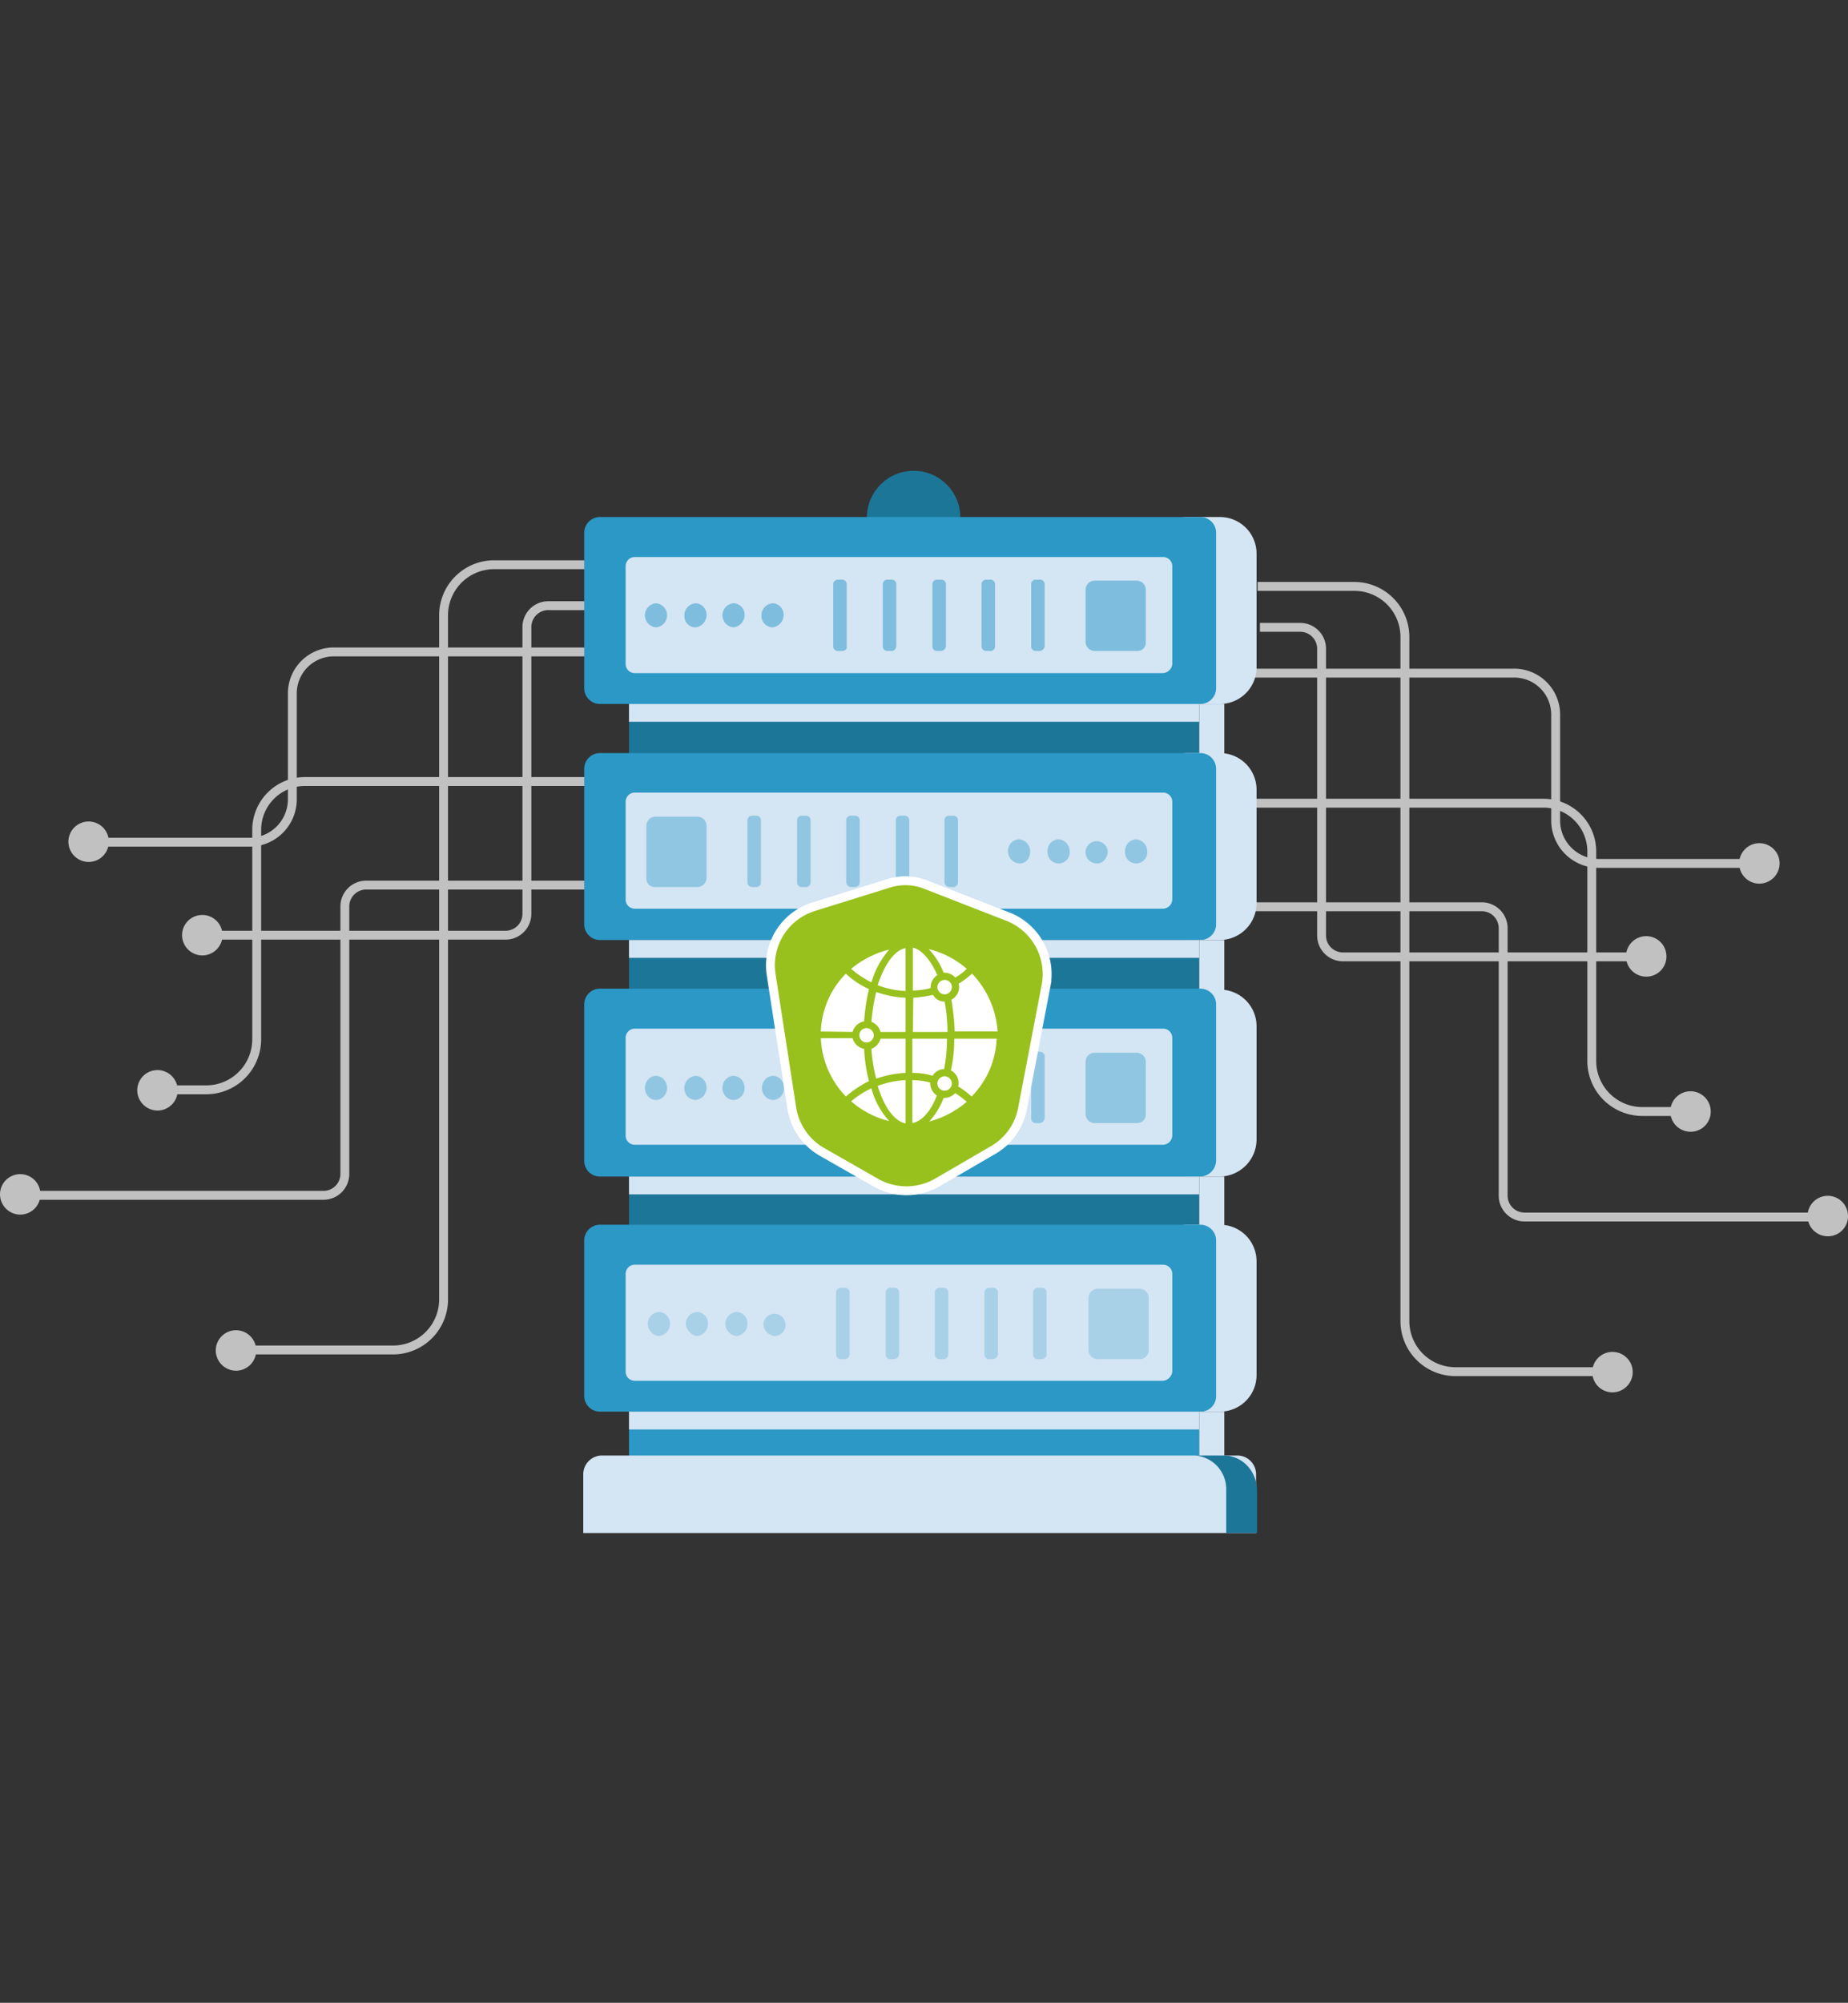 <svg xmlns="http://www.w3.org/2000/svg" xmlns:xlink="http://www.w3.org/1999/xlink" width="503" height="545" viewBox="0 0 503 545"><rect x="0" y="0" width="503" height="545" fill="#333333" stroke="none"/><defs><clipPath id="clip-path"><rect id="Rectangle_2487" data-name="Rectangle 2487" width="503" height="545" transform="translate(765 1408)" fill="#fff" stroke="#707070" stroke-width="1"></rect></clipPath></defs><g id="Mask_Group_84" data-name="Mask Group 84" transform="translate(-765 -1408)" clip-path="url(#clip-path)"><g transform="translate(765 1536.11)"><g id="Group_12752" data-name="Group 12752" transform="translate(18.615 95.435)"><path id="Path_60265" data-name="Path 60265" d="M159.81,211.752a5.506,5.506,0,1,0-5.506-5.506A5.539,5.539,0,0,0,159.81,211.752Z" transform="translate(-154.304 -200.74)" fill="#c2c1c1"></path><path id="Path_60266" data-name="Path 60266" d="M159.617,203.038a3.015,3.015,0,1,1-3.015,3.015A2.967,2.967,0,0,1,159.617,203.038Z" transform="translate(-154.111 -200.547)" fill="#c2c1c1"></path></g><g id="Group_12753" data-name="Group 12753" transform="translate(37.361 163.078)"><path id="Path_60267" data-name="Path 60267" d="M177.1,274.151a5.506,5.506,0,1,0-5.506-5.506A5.539,5.539,0,0,0,177.1,274.151Z" transform="translate(-171.597 -263.139)" fill="#c2c1c1"></path><path id="Path_60268" data-name="Path 60268" d="M176.909,265.316a3.015,3.015,0,1,1-3.015,3.015A3.049,3.049,0,0,1,176.909,265.316Z" transform="translate(-171.403 -262.956)" fill="#c2c1c1"></path></g><g id="Group_12754" data-name="Group 12754" transform="translate(58.729 233.868)"><path id="Path_60269" data-name="Path 60269" d="M196.814,339.452a5.506,5.506,0,1,0-5.506-5.506A5.539,5.539,0,0,0,196.814,339.452Z" transform="translate(-191.308 -328.44)" fill="#c2c1c1"></path><path id="Path_60270" data-name="Path 60270" d="M196.621,330.738a3.015,3.015,0,1,1-3.015,3.015A2.89,2.89,0,0,1,196.621,330.738Z" transform="translate(-191.115 -328.247)" fill="#c2c1c1"></path></g><g id="Group_12755" data-name="Group 12755" transform="translate(49.553 120.867)"><path id="Path_60271" data-name="Path 60271" d="M188.349,235.212a5.506,5.506,0,1,0-5.506-5.506A5.539,5.539,0,0,0,188.349,235.212Z" transform="translate(-182.843 -224.2)" fill="#c2c1c1"></path><path id="Path_60272" data-name="Path 60272" d="M188.156,226.377a3.015,3.015,0,1,1-3.015,3.015A2.967,2.967,0,0,1,188.156,226.377Z" transform="translate(-182.65 -224.017)" fill="#c2c1c1"></path></g><g id="Group_12756" data-name="Group 12756" transform="translate(0 191.394)"><path id="Path_60273" data-name="Path 60273" d="M142.638,300.271a5.506,5.506,0,1,0-5.506-5.506A5.539,5.539,0,0,0,142.638,300.271Z" transform="translate(-137.132 -289.259)" fill="#c2c1c1"></path><path id="Path_60274" data-name="Path 60274" d="M142.445,291.557a3.015,3.015,0,1,1-3.015,3.015A2.967,2.967,0,0,1,142.445,291.557Z" transform="translate(-136.939 -289.066)" fill="#c2c1c1"></path></g><path id="Path_60275" data-name="Path 60275" d="M293.094,136.286H266.876a13.763,13.763,0,0,0-13.765,13.765V336.2a13.763,13.763,0,0,1-13.765,13.765h-45.62" transform="translate(-132.375 -110.723)" fill="none" stroke="#c2c1c1" stroke-miterlimit="10" stroke-width="2.419"></path><path id="Path_60276" data-name="Path 60276" d="M293.047,146.564H282.036a5.819,5.819,0,0,0-5.768,5.768v78.131a5.819,5.819,0,0,1-5.768,5.768H188.043" transform="translate(-132.853 -109.859)" fill="none" stroke="#c2c1c1" stroke-miterlimit="10" stroke-width="2.419"></path><path id="Path_60277" data-name="Path 60277" d="M312.883,216.7H236.325a5.819,5.819,0,0,0-5.768,5.768v72.887a5.819,5.819,0,0,1-5.768,5.768H142.332" transform="translate(-136.695 -103.964)" fill="none" stroke="#c2c1c1" stroke-miterlimit="10" stroke-width="2.419"></path><path id="Path_60278" data-name="Path 60278" d="M304.875,158.174H226.088a11.273,11.273,0,0,0-11.274,11.274v28.84a11.693,11.693,0,0,1-11.667,11.667H159.625" transform="translate(-135.242 -108.883)" fill="none" stroke="#c2c1c1" stroke-miterlimit="10" stroke-width="2.419"></path><path id="Path_60279" data-name="Path 60279" d="M305.912,190.7H216.769a13.148,13.148,0,0,0-13.109,13.109v57.025A13.763,13.763,0,0,1,189.9,274.6H176.917" transform="translate(-133.788 -106.149)" fill="none" stroke="#c2c1c1" stroke-miterlimit="10" stroke-width="2.419"></path><g id="Group_12757" data-name="Group 12757" transform="translate(473.373 101.334)"><path id="Path_60280" data-name="Path 60280" d="M579.308,217.194a5.506,5.506,0,1,1,5.506-5.506A5.539,5.539,0,0,1,579.308,217.194Z" transform="translate(-573.802 -206.182)" fill="#c2c1c1"></path><path id="Path_60281" data-name="Path 60281" d="M579.115,208.359a3.015,3.015,0,1,0,3.015,3.015A2.967,2.967,0,0,0,579.115,208.359Z" transform="translate(-573.609 -205.999)" fill="#c2c1c1"></path></g><g id="Group_12758" data-name="Group 12758" transform="translate(454.627 168.846)"><path id="Path_60282" data-name="Path 60282" d="M562.016,279.471a5.506,5.506,0,1,1,5.506-5.506A5.455,5.455,0,0,1,562.016,279.471Z" transform="translate(-556.51 -268.46)" fill="#c2c1c1"></path><path id="Path_60283" data-name="Path 60283" d="M561.822,270.757a3.015,3.015,0,1,0,3.015,3.015A2.89,2.89,0,0,0,561.822,270.757Z" transform="translate(-556.317 -268.267)" fill="#c2c1c1"></path></g><g id="Group_12759" data-name="Group 12759" transform="translate(433.39 239.767)"><path id="Path_60284" data-name="Path 60284" d="M542.425,344.893a5.506,5.506,0,1,1,5.506-5.506A5.539,5.539,0,0,1,542.425,344.893Z" transform="translate(-536.919 -333.882)" fill="#c2c1c1"></path><path id="Path_60285" data-name="Path 60285" d="M542.232,336.179a3.015,3.015,0,1,0,3.015,3.015A2.967,2.967,0,0,0,542.232,336.179Z" transform="translate(-536.726 -333.689)" fill="#c2c1c1"></path></g><g id="Group_12760" data-name="Group 12760" transform="translate(442.567 126.635)"><path id="Path_60286" data-name="Path 60286" d="M550.89,240.533a5.506,5.506,0,1,1,5.506-5.506A5.455,5.455,0,0,1,550.89,240.533Z" transform="translate(-545.384 -229.521)" fill="#c2c1c1"></path><path id="Path_60287" data-name="Path 60287" d="M550.7,231.819a3.015,3.015,0,1,0,3.015,3.015A3.049,3.049,0,0,0,550.7,231.819Z" transform="translate(-545.191 -229.328)" fill="#c2c1c1"></path></g><g id="Group_12761" data-name="Group 12761" transform="translate(491.988 197.293)"><path id="Path_60288" data-name="Path 60288" d="M596.48,305.713a5.506,5.506,0,1,1,5.506-5.506A5.455,5.455,0,0,1,596.48,305.713Z" transform="translate(-590.974 -294.701)" fill="#c2c1c1"></path><path id="Path_60289" data-name="Path 60289" d="M596.287,297a3.015,3.015,0,1,0,3.015,3.015A2.89,2.89,0,0,0,596.287,297Z" transform="translate(-590.781 -294.508)" fill="#c2c1c1"></path></g><path id="Path_60290" data-name="Path 60290" d="M452.875,141.727h26.35a13.763,13.763,0,0,1,13.765,13.765V341.643a13.763,13.763,0,0,0,13.765,13.765h45.62" transform="translate(-110.593 -110.265)" fill="none" stroke="#c2c1c1" stroke-miterlimit="10" stroke-width="2.419"></path><path id="Path_60291" data-name="Path 60291" d="M453.479,152.006h11.012a5.819,5.819,0,0,1,5.768,5.768v78.131a5.819,5.819,0,0,0,5.768,5.768h82.457" transform="translate(-110.543 -109.401)" fill="none" stroke="#c2c1c1" stroke-miterlimit="10" stroke-width="2.419"></path><path id="Path_60292" data-name="Path 60292" d="M438.605,222.144h76.558a5.819,5.819,0,0,1,5.768,5.768V300.8a5.819,5.819,0,0,0,5.768,5.768h82.457" transform="translate(-111.793 -103.506)" fill="none" stroke="#c2c1c1" stroke-miterlimit="10" stroke-width="2.419"></path><path id="Path_60293" data-name="Path 60293" d="M444.652,163.494h78.786a11.273,11.273,0,0,1,11.274,11.274v28.84a11.693,11.693,0,0,0,11.667,11.667H589.9" transform="translate(-111.285 -108.436)" fill="none" stroke="#c2c1c1" stroke-miterlimit="10" stroke-width="2.419"></path><path id="Path_60294" data-name="Path 60294" d="M442.475,196.145h89.142a13.148,13.148,0,0,1,13.109,13.109v57.025a13.763,13.763,0,0,0,13.765,13.765h12.978" transform="translate(-111.468 -105.691)" fill="none" stroke="#c2c1c1" stroke-miterlimit="10" stroke-width="2.419"></path><g id="Group_12832" data-name="Group 12832" transform="translate(158.752 0)"><g id="Group_12762" data-name="Group 12762" transform="translate(77.213)"><circle id="Ellipse_516" data-name="Ellipse 516" cx="12.716" cy="12.716" r="12.716" fill="#1c7698"></circle></g><g id="Group_12831" data-name="Group 12831" transform="translate(0 12.585)"><g id="Group_12763" data-name="Group 12763" transform="translate(154.689)"><path id="Path_60295" data-name="Path 60295" d="M444.886,175.177h-8.652a9.958,9.958,0,0,1-9.963-9.963V134.277a9.958,9.958,0,0,1,9.963-9.963h8.652a9.958,9.958,0,0,1,9.963,9.963v30.938A9.958,9.958,0,0,1,444.886,175.177Z" transform="translate(-426.27 -124.314)" fill="#d4e5f4"></path></g><g id="Group_12764" data-name="Group 12764" transform="translate(0.262)"><path id="Path_60296" data-name="Path 60296" d="M451.484,175.177H288.144a4.28,4.28,0,0,1-4.326-4.326V128.64a4.28,4.28,0,0,1,4.326-4.326H451.484a4.28,4.28,0,0,1,4.326,4.326v42.212A4.28,4.28,0,0,1,451.484,175.177Z" transform="translate(-283.818 -124.314)" fill="#2b98c6"></path></g><g id="Group_12765" data-name="Group 12765" transform="translate(11.536 10.881)"><path id="Path_60297" data-name="Path 60297" d="M440.385,165.944H296.708a2.484,2.484,0,0,1-2.491-2.491V136.842a2.484,2.484,0,0,1,2.491-2.491H440.516a2.484,2.484,0,0,1,2.491,2.491v26.612A2.7,2.7,0,0,1,440.385,165.944Z" transform="translate(-294.217 -134.351)" fill="#d4e5f4"></path></g><g id="Group_12766" data-name="Group 12766" transform="translate(16.78 23.465)" opacity="0.51"><path id="Path_60298" data-name="Path 60298" d="M299.054,149.237a3.293,3.293,0,0,1,3.015-3.277,3.289,3.289,0,0,1,0,6.555A3.293,3.293,0,0,1,299.054,149.237Z" transform="translate(-299.054 -145.96)" fill="#2b98c6"></path></g><g id="Group_12767" data-name="Group 12767" transform="translate(27.529 23.465)"><path id="Path_60299" data-name="Path 60299" d="M308.971,149.237a3.293,3.293,0,0,1,3.015-3.277A3.109,3.109,0,0,1,315,149.237a3.4,3.4,0,0,1-3.015,3.277A3.035,3.035,0,0,1,308.971,149.237Z" transform="translate(-308.971 -145.96)" fill="#2b98c6" opacity="0.51"></path></g><g id="Group_12768" data-name="Group 12768" transform="translate(37.886 23.465)"><path id="Path_60300" data-name="Path 60300" d="M318.524,149.237a3.293,3.293,0,0,1,3.015-3.277,3.109,3.109,0,0,1,3.015,3.277,3.4,3.4,0,0,1-3.015,3.277A3.293,3.293,0,0,1,318.524,149.237Z" transform="translate(-318.524 -145.96)" fill="#2b98c6" opacity="0.51"></path></g><g id="Group_12769" data-name="Group 12769" transform="translate(48.504 23.465)" opacity="0.51"><path id="Path_60301" data-name="Path 60301" d="M328.319,149.237a3.293,3.293,0,0,1,3.015-3.277,3.109,3.109,0,0,1,3.015,3.277,3.4,3.4,0,0,1-3.015,3.277A3.114,3.114,0,0,1,328.319,149.237Z" transform="translate(-328.319 -145.96)" fill="#2b98c6"></path></g><g id="Group_12770" data-name="Group 12770" transform="translate(136.729 17.304)" opacity="0.51"><path id="Path_60302" data-name="Path 60302" d="M423.6,159.416H412.194a2.489,2.489,0,0,1-2.491-2.491V142.767a2.489,2.489,0,0,1,2.491-2.491H423.6a2.489,2.489,0,0,1,2.491,2.491v14.158A2.274,2.274,0,0,1,423.6,159.416Z" transform="translate(-409.703 -140.276)" fill="#2b98c6"></path></g><g id="Group_12771" data-name="Group 12771" transform="translate(12.454 50.864)"><rect id="Rectangle_2555" data-name="Rectangle 2555" width="155.213" height="13.765" fill="#1c7698"></rect></g><g id="Group_12772" data-name="Group 12772" transform="translate(167.667 50.864)"><rect id="Rectangle_2556" data-name="Rectangle 2556" width="6.817" height="13.765" fill="#d4e5f4"></rect></g><g id="Group_12773" data-name="Group 12773" transform="translate(121.916 17.042)" opacity="0.51"><path id="Path_60303" data-name="Path 60303" d="M398.4,159.436h-1.049a1.239,1.239,0,0,1-1.311-1.311v-16.78a1.239,1.239,0,0,1,1.311-1.311H398.4a1.239,1.239,0,0,1,1.311,1.311v16.78A1.516,1.516,0,0,1,398.4,159.436Z" transform="translate(-396.039 -140.034)" fill="#2b98c6"></path></g><g id="Group_12774" data-name="Group 12774" transform="translate(108.413 17.042)" opacity="0.51"><path id="Path_60304" data-name="Path 60304" d="M385.943,159.436h-1.049a1.239,1.239,0,0,1-1.311-1.311v-16.78a1.239,1.239,0,0,1,1.311-1.311h1.049a1.239,1.239,0,0,1,1.311,1.311v16.78A1.239,1.239,0,0,1,385.943,159.436Z" transform="translate(-383.583 -140.034)" fill="#2b98c6"></path></g><g id="Group_12775" data-name="Group 12775" transform="translate(95.042 17.042)" opacity="0.51"><path id="Path_60305" data-name="Path 60305" d="M373.477,159.436h-.918a1.238,1.238,0,0,1-1.311-1.311v-16.78a1.239,1.239,0,0,1,1.311-1.311h1.049a1.239,1.239,0,0,1,1.311,1.311v16.78A1.429,1.429,0,0,1,373.477,159.436Z" transform="translate(-371.248 -140.034)" fill="#2b98c6"></path></g><g id="Group_12776" data-name="Group 12776" transform="translate(81.539 17.042)" opacity="0.51"><path id="Path_60306" data-name="Path 60306" d="M361.152,159.436H360.1a1.239,1.239,0,0,1-1.311-1.311v-16.78a1.239,1.239,0,0,1,1.311-1.311h1.049a1.239,1.239,0,0,1,1.311,1.311v16.78C362.332,158.912,361.939,159.436,361.152,159.436Z" transform="translate(-358.793 -140.034)" fill="#2b98c6"></path></g><g id="Group_12777" data-name="Group 12777" transform="translate(68.037 17.042)" opacity="0.51"><path id="Path_60307" data-name="Path 60307" d="M348.7,159.436h-1.049a1.239,1.239,0,0,1-1.311-1.311v-16.78a1.239,1.239,0,0,1,1.311-1.311H348.7a1.239,1.239,0,0,1,1.311,1.311v16.78C350.27,158.912,349.483,159.436,348.7,159.436Z" transform="translate(-346.337 -140.034)" fill="#2b98c6"></path></g><g id="Group_12778" data-name="Group 12778" transform="translate(12.454 50.864)"><rect id="Rectangle_2557" data-name="Rectangle 2557" width="155.213" height="4.85" fill="#d4e5f4"></rect></g><g id="Group_12779" data-name="Group 12779" transform="translate(154.689 64.235)"><path id="Path_60308" data-name="Path 60308" d="M444.886,234.432h-8.652a9.958,9.958,0,0,1-9.963-9.963V193.531a9.958,9.958,0,0,1,9.963-9.963h8.652a9.958,9.958,0,0,1,9.963,9.963v30.938A10.043,10.043,0,0,1,444.886,234.432Z" transform="translate(-426.27 -183.568)" fill="#d4e5f4"></path></g><g id="Group_12780" data-name="Group 12780" transform="translate(0.262 64.235)"><path id="Path_60309" data-name="Path 60309" d="M451.484,234.432H288.144a4.28,4.28,0,0,1-4.326-4.326V187.894a4.28,4.28,0,0,1,4.326-4.326H451.484a4.28,4.28,0,0,1,4.326,4.326v42.212A4.28,4.28,0,0,1,451.484,234.432Z" transform="translate(-283.818 -183.568)" fill="#2b98c6"></path></g><g id="Group_12781" data-name="Group 12781" transform="translate(11.536 74.985)"><path id="Path_60310" data-name="Path 60310" d="M440.385,225.078H296.708a2.484,2.484,0,0,1-2.491-2.491V195.975a2.484,2.484,0,0,1,2.491-2.491H440.516a2.484,2.484,0,0,1,2.491,2.491v26.612A2.6,2.6,0,0,1,440.385,225.078Z" transform="translate(-294.217 -193.484)" fill="#d4e5f4"></path></g><g id="Group_12782" data-name="Group 12782" transform="translate(12.454 115.099)"><rect id="Rectangle_2558" data-name="Rectangle 2558" width="155.213" height="13.765" fill="#1c7698"></rect></g><g id="Group_12783" data-name="Group 12783" transform="translate(167.667 115.099)"><rect id="Rectangle_2559" data-name="Rectangle 2559" width="6.817" height="13.765" fill="#d4e5f4"></rect></g><g id="Group_12794" data-name="Group 12794" transform="translate(17.162 81.277)"><g id="Group_12784" data-name="Group 12784" transform="translate(130.316 6.424)"><path id="Path_60311" data-name="Path 60311" d="M425.65,208.492a3.293,3.293,0,0,0-3.015-3.277,3.109,3.109,0,0,0-3.015,3.277,3.026,3.026,0,1,0,6.03,0Z" transform="translate(-419.62 -205.214)" fill="#2b98c6" opacity="0.4"></path></g><g id="Group_12785" data-name="Group 12785" transform="translate(119.567 6.424)"><path id="Path_60312" data-name="Path 60312" d="M415.734,208.492a3.026,3.026,0,1,0-3.015,3.277C414.292,211.9,415.734,210.327,415.734,208.492Z" transform="translate(-409.703 -205.214)" fill="#2b98c6" opacity="0.4"></path></g><g id="Group_12786" data-name="Group 12786" transform="translate(109.211 6.424)" opacity="0.4"><path id="Path_60313" data-name="Path 60313" d="M406.18,208.492a3.293,3.293,0,0,0-3.015-3.277,3.109,3.109,0,0,0-3.015,3.277,3.026,3.026,0,1,0,6.03,0Z" transform="translate(-400.15 -205.214)" fill="#2b98c6"></path></g><g id="Group_12787" data-name="Group 12787" transform="translate(98.461 6.424)" opacity="0.4"><path id="Path_60314" data-name="Path 60314" d="M396.264,208.492a3.293,3.293,0,0,0-3.015-3.277,3.109,3.109,0,0,0-3.015,3.277,3.293,3.293,0,0,0,3.015,3.277C395.084,211.9,396.264,210.327,396.264,208.492Z" transform="translate(-390.234 -205.214)" fill="#2b98c6"></path></g><g id="Group_12788" data-name="Group 12788" transform="translate(0 0.262)"><path id="Path_60315" data-name="Path 60315" d="M301.909,218.67h11.405a2.489,2.489,0,0,0,2.491-2.491V202.022a2.489,2.489,0,0,0-2.491-2.491h-11.4a2.489,2.489,0,0,0-2.491,2.491V216.18A2.274,2.274,0,0,0,301.909,218.67Z" transform="translate(-299.407 -199.531)" fill="#2b98c6" opacity="0.4"></path></g><g id="Group_12789" data-name="Group 12789" transform="translate(27.54)" opacity="0.4"><path id="Path_60316" data-name="Path 60316" d="M326.123,218.691h1.049a1.238,1.238,0,0,0,1.311-1.311V200.6a1.239,1.239,0,0,0-1.311-1.311h-1.049a1.239,1.239,0,0,0-1.311,1.311v16.78A1.239,1.239,0,0,0,326.123,218.691Z" transform="translate(-324.812 -199.289)" fill="#2b98c6"></path></g><g id="Group_12790" data-name="Group 12790" transform="translate(41.043)" opacity="0.4"><path id="Path_60317" data-name="Path 60317" d="M338.579,218.691h1.049a1.239,1.239,0,0,0,1.311-1.311V200.6a1.239,1.239,0,0,0-1.311-1.311h-1.049a1.239,1.239,0,0,0-1.311,1.311v16.78A1.239,1.239,0,0,0,338.579,218.691Z" transform="translate(-337.268 -199.289)" fill="#2b98c6"></path></g><g id="Group_12791" data-name="Group 12791" transform="translate(54.414)" opacity="0.4"><path id="Path_60318" data-name="Path 60318" d="M350.913,218.691h1.049a1.239,1.239,0,0,0,1.311-1.311V200.6a1.239,1.239,0,0,0-1.311-1.311h-1.049A1.239,1.239,0,0,0,349.6,200.6v16.78A1.4,1.4,0,0,0,350.913,218.691Z" transform="translate(-349.602 -199.289)" fill="#2b98c6"></path></g><g id="Group_12792" data-name="Group 12792" transform="translate(67.917)"><path id="Path_60319" data-name="Path 60319" d="M363.369,218.691h1.049a1.239,1.239,0,0,0,1.311-1.311V200.6a1.239,1.239,0,0,0-1.311-1.311h-1.049a1.239,1.239,0,0,0-1.311,1.311v16.78A1.239,1.239,0,0,0,363.369,218.691Z" transform="translate(-362.058 -199.289)" fill="#2b98c6" opacity="0.4"></path></g><g id="Group_12793" data-name="Group 12793" transform="translate(81.157)" opacity="0.4"><path id="Path_60320" data-name="Path 60320" d="M375.582,218.691h1.049a1.239,1.239,0,0,0,1.311-1.311V200.6a1.239,1.239,0,0,0-1.311-1.311h-1.049a1.239,1.239,0,0,0-1.311,1.311v16.78A1.4,1.4,0,0,0,375.582,218.691Z" transform="translate(-374.272 -199.289)" fill="#2b98c6"></path></g></g><g id="Group_12795" data-name="Group 12795" transform="translate(12.454 115.099)"><rect id="Rectangle_2560" data-name="Rectangle 2560" width="155.213" height="4.85" fill="#d4e5f4"></rect></g><g id="Group_12796" data-name="Group 12796" transform="translate(154.689 128.601)"><path id="Path_60321" data-name="Path 60321" d="M444.886,293.808h-8.652a9.958,9.958,0,0,1-9.963-9.963V252.907a9.958,9.958,0,0,1,9.963-9.963h8.652a9.958,9.958,0,0,1,9.963,9.963v30.938A10.131,10.131,0,0,1,444.886,293.808Z" transform="translate(-426.27 -242.944)" fill="#d4e5f4"></path></g><g id="Group_12797" data-name="Group 12797" transform="translate(0.262 128.339)"><path id="Path_60322" data-name="Path 60322" d="M451.484,293.828H288.144a4.28,4.28,0,0,1-4.326-4.326V247.028a4.28,4.28,0,0,1,4.326-4.326H451.484a4.28,4.28,0,0,1,4.326,4.326V289.24A4.425,4.425,0,0,1,451.484,293.828Z" transform="translate(-283.818 -242.702)" fill="#2b98c6"></path></g><g id="Group_12798" data-name="Group 12798" transform="translate(11.536 139.22)"><path id="Path_60323" data-name="Path 60323" d="M440.385,284.332H296.708a2.484,2.484,0,0,1-2.491-2.491V255.23a2.484,2.484,0,0,1,2.491-2.491H440.516a2.484,2.484,0,0,1,2.491,2.491v26.612A2.6,2.6,0,0,1,440.385,284.332Z" transform="translate(-294.217 -252.739)" fill="#d4e5f4"></path></g><g id="Group_12799" data-name="Group 12799" transform="translate(16.78 152.067)"><ellipse id="Ellipse_517" data-name="Ellipse 517" cx="3.015" cy="3.277" rx="3.015" ry="3.277" fill="#2b98c6" opacity="0.4"></ellipse></g><g id="Group_12800" data-name="Group 12800" transform="translate(27.529 152.067)"><path id="Path_60324" data-name="Path 60324" d="M308.971,267.867a3.293,3.293,0,0,1,3.015-3.277A3.109,3.109,0,0,1,315,267.867a3.293,3.293,0,0,1-3.015,3.277A3.109,3.109,0,0,1,308.971,267.867Z" transform="translate(-308.971 -264.59)" fill="#2b98c6" opacity="0.4"></path></g><g id="Group_12801" data-name="Group 12801" transform="translate(37.886 152.067)"><ellipse id="Ellipse_518" data-name="Ellipse 518" cx="3.015" cy="3.277" rx="3.015" ry="3.277" fill="#2b98c6" opacity="0.4"></ellipse></g><g id="Group_12802" data-name="Group 12802" transform="translate(48.635 152.067)"><ellipse id="Ellipse_519" data-name="Ellipse 519" cx="3.015" cy="3.277" rx="3.015" ry="3.277" fill="#2b98c6" opacity="0.4"></ellipse></g><g id="Group_12803" data-name="Group 12803" transform="translate(136.729 145.774)" opacity="0.4"><path id="Path_60325" data-name="Path 60325" d="M423.6,277.925H412.194a2.489,2.489,0,0,1-2.491-2.491V261.276a2.489,2.489,0,0,1,2.491-2.491H423.6a2.489,2.489,0,0,1,2.491,2.491v14.158A2.335,2.335,0,0,1,423.6,277.925Z" transform="translate(-409.703 -258.786)" fill="#2b98c6"></path></g><g id="Group_12804" data-name="Group 12804" transform="translate(12.454 179.465)"><rect id="Rectangle_2561" data-name="Rectangle 2561" width="155.213" height="13.765" fill="#1c7698"></rect></g><g id="Group_12805" data-name="Group 12805" transform="translate(167.667 179.465)"><rect id="Rectangle_2562" data-name="Rectangle 2562" width="6.817" height="13.765" fill="#d4e5f4"></rect></g><g id="Group_12806" data-name="Group 12806" transform="translate(121.916 145.512)" opacity="0.4"><path id="Path_60326" data-name="Path 60326" d="M398.4,277.945h-1.049a1.239,1.239,0,0,1-1.311-1.311v-16.78a1.239,1.239,0,0,1,1.311-1.311H398.4a1.239,1.239,0,0,1,1.311,1.311v16.78A1.516,1.516,0,0,1,398.4,277.945Z" transform="translate(-396.039 -258.544)" fill="#2b98c6"></path></g><g id="Group_12807" data-name="Group 12807" transform="translate(108.413 145.512)" opacity="0.4"><path id="Path_60327" data-name="Path 60327" d="M385.943,277.945h-1.049a1.239,1.239,0,0,1-1.311-1.311v-16.78a1.239,1.239,0,0,1,1.311-1.311h1.049a1.239,1.239,0,0,1,1.311,1.311v16.78A1.239,1.239,0,0,1,385.943,277.945Z" transform="translate(-383.583 -258.544)" fill="#2b98c6"></path></g><g id="Group_12808" data-name="Group 12808" transform="translate(95.042 145.512)"><path id="Path_60328" data-name="Path 60328" d="M373.477,277.945h-.918a1.239,1.239,0,0,1-1.311-1.311v-16.78a1.238,1.238,0,0,1,1.311-1.311h1.049a1.239,1.239,0,0,1,1.311,1.311v16.78A1.429,1.429,0,0,1,373.477,277.945Z" transform="translate(-371.248 -258.544)" fill="#2b98c6" opacity="0.4"></path></g><g id="Group_12809" data-name="Group 12809" transform="translate(81.539 145.512)"><path id="Path_60329" data-name="Path 60329" d="M361.152,277.945H360.1a1.239,1.239,0,0,1-1.311-1.311v-16.78a1.239,1.239,0,0,1,1.311-1.311h1.049a1.239,1.239,0,0,1,1.311,1.311v16.78C362.332,277.421,361.939,277.945,361.152,277.945Z" transform="translate(-358.793 -258.544)" fill="#2b98c6" opacity="0.4"></path></g><g id="Group_12810" data-name="Group 12810" transform="translate(68.037 145.512)" opacity="0.4"><path id="Path_60330" data-name="Path 60330" d="M348.7,277.945h-1.049a1.239,1.239,0,0,1-1.311-1.311v-16.78a1.239,1.239,0,0,1,1.311-1.311H348.7a1.239,1.239,0,0,1,1.311,1.311v16.78C350.27,277.421,349.483,277.945,348.7,277.945Z" transform="translate(-346.337 -258.544)" fill="#2b98c6"></path></g><g id="Group_12811" data-name="Group 12811" transform="translate(12.454 179.465)"><rect id="Rectangle_2563" data-name="Rectangle 2563" width="155.213" height="4.85" fill="#d4e5f4"></rect></g><g id="Group_12812" data-name="Group 12812" transform="translate(154.689 192.574)"><path id="Path_60331" data-name="Path 60331" d="M444.886,352.82h-8.652a9.958,9.958,0,0,1-9.963-9.963V311.92a9.958,9.958,0,0,1,9.963-9.963h8.652a9.958,9.958,0,0,1,9.963,9.963v30.938A9.958,9.958,0,0,1,444.886,352.82Z" transform="translate(-426.27 -301.957)" fill="#d4e5f4"></path></g><g id="Group_12813" data-name="Group 12813" transform="translate(0.262 192.574)"><path id="Path_60332" data-name="Path 60332" d="M451.484,352.82H288.144a4.28,4.28,0,0,1-4.326-4.326V306.283a4.28,4.28,0,0,1,4.326-4.326H451.484a4.28,4.28,0,0,1,4.326,4.326v42.212A4.2,4.2,0,0,1,451.484,352.82Z" transform="translate(-283.818 -301.957)" fill="#2b98c6"></path></g><g id="Group_12814" data-name="Group 12814" transform="translate(11.536 203.455)"><path id="Path_60333" data-name="Path 60333" d="M440.385,343.587H296.708a2.484,2.484,0,0,1-2.491-2.491V314.485a2.484,2.484,0,0,1,2.491-2.491H440.516a2.484,2.484,0,0,1,2.491,2.491V341.1A2.807,2.807,0,0,1,440.385,343.587Z" transform="translate(-294.217 -311.994)" fill="#d4e5f4"></path></g><g id="Group_12815" data-name="Group 12815" transform="translate(12.454 243.438)"><rect id="Rectangle_2564" data-name="Rectangle 2564" width="155.213" height="13.765" fill="#2b98c6"></rect></g><g id="Group_12816" data-name="Group 12816" transform="translate(167.667 243.438)"><rect id="Rectangle_2565" data-name="Rectangle 2565" width="6.817" height="13.765" fill="#d4e5f4"></rect></g><g id="Group_12827" data-name="Group 12827" transform="translate(17.566 209.747)"><g id="Group_12817" data-name="Group 12817" transform="translate(0 6.555)"><path id="Path_60334" data-name="Path 60334" d="M299.78,327.122a3.293,3.293,0,0,1,3.015-3.277,3.109,3.109,0,0,1,3.015,3.277A3.293,3.293,0,0,1,302.8,330.4,3.381,3.381,0,0,1,299.78,327.122Z" transform="translate(-299.78 -323.845)" fill="#2b98c6" opacity="0.26"></path></g><g id="Group_12818" data-name="Group 12818" transform="translate(10.356 6.555)" opacity="0.26"><path id="Path_60335" data-name="Path 60335" d="M309.333,327.122a3.293,3.293,0,0,1,3.015-3.277,3.109,3.109,0,0,1,3.015,3.277,3.293,3.293,0,0,1-3.015,3.277A3.626,3.626,0,0,1,309.333,327.122Z" transform="translate(-309.333 -323.845)" fill="#2b98c6"></path></g><g id="Group_12819" data-name="Group 12819" transform="translate(21.106 6.555)" opacity="0.26"><path id="Path_60336" data-name="Path 60336" d="M319.249,327.122a3.293,3.293,0,0,1,3.015-3.277,3.109,3.109,0,0,1,3.015,3.277,3.293,3.293,0,0,1-3.015,3.277A3.381,3.381,0,0,1,319.249,327.122Z" transform="translate(-319.249 -323.845)" fill="#2b98c6"></path></g><g id="Group_12820" data-name="Group 12820" transform="translate(31.462 6.555)" opacity="0.26"><path id="Path_60337" data-name="Path 60337" d="M328.8,327.122a3.026,3.026,0,1,1,3.015,3.277A3.4,3.4,0,0,1,328.8,327.122Z" transform="translate(-328.803 -323.845)" fill="#2b98c6"></path></g><g id="Group_12821" data-name="Group 12821" transform="translate(119.949 0.262)" opacity="0.26"><path id="Path_60338" data-name="Path 60338" d="M424.325,337.18H412.92a2.489,2.489,0,0,1-2.491-2.491V320.531a2.489,2.489,0,0,1,2.491-2.491h11.405a2.489,2.489,0,0,1,2.491,2.491v14.158A2.408,2.408,0,0,1,424.325,337.18Z" transform="translate(-410.429 -318.04)" fill="#2b98c6"></path></g><g id="Group_12822" data-name="Group 12822" transform="translate(104.874)" opacity="0.26"><path id="Path_60339" data-name="Path 60339" d="M398.882,337.2h-1.049a1.239,1.239,0,0,1-1.311-1.311v-16.78a1.239,1.239,0,0,1,1.311-1.311h1.049a1.239,1.239,0,0,1,1.311,1.311v16.78C400.324,336.544,399.537,337.2,398.882,337.2Z" transform="translate(-396.522 -317.798)" fill="#2b98c6"></path></g><g id="Group_12823" data-name="Group 12823" transform="translate(91.633)" opacity="0.26"><path id="Path_60340" data-name="Path 60340" d="M386.668,337.2H385.62a1.239,1.239,0,0,1-1.311-1.311v-16.78a1.239,1.239,0,0,1,1.311-1.311h1.049a1.239,1.239,0,0,1,1.311,1.311v16.78A1.528,1.528,0,0,1,386.668,337.2Z" transform="translate(-384.309 -317.798)" fill="#2b98c6"></path></g><g id="Group_12824" data-name="Group 12824" transform="translate(78.131)" opacity="0.26"><path id="Path_60341" data-name="Path 60341" d="M374.213,337.2h-1.049a1.239,1.239,0,0,1-1.311-1.311v-16.78a1.239,1.239,0,0,1,1.311-1.311h1.049a1.239,1.239,0,0,1,1.311,1.311v16.78A1.314,1.314,0,0,1,374.213,337.2Z" transform="translate(-371.853 -317.798)" fill="#2b98c6"></path></g><g id="Group_12825" data-name="Group 12825" transform="translate(64.759)"><path id="Path_60342" data-name="Path 60342" d="M361.878,337.2h-1.049a1.239,1.239,0,0,1-1.311-1.311v-16.78a1.239,1.239,0,0,1,1.311-1.311h1.049a1.239,1.239,0,0,1,1.311,1.311v16.78A1.528,1.528,0,0,1,361.878,337.2Z" transform="translate(-359.518 -317.798)" fill="#2b98c6" opacity="0.26"></path></g><g id="Group_12826" data-name="Group 12826" transform="translate(51.257)" opacity="0.26"><path id="Path_60343" data-name="Path 60343" d="M349.422,337.2h-1.049a1.239,1.239,0,0,1-1.311-1.311v-16.78a1.239,1.239,0,0,1,1.311-1.311h1.049a1.239,1.239,0,0,1,1.311,1.311v16.78A1.314,1.314,0,0,1,349.422,337.2Z" transform="translate(-347.063 -317.798)" fill="#2b98c6"></path></g></g><g id="Group_12828" data-name="Group 12828" transform="translate(12.454 243.438)"><rect id="Rectangle_2566" data-name="Rectangle 2566" width="155.213" height="4.85" fill="#d4e5f4"></rect></g><g id="Group_12829" data-name="Group 12829" transform="translate(0 255.367)"><path id="Path_60344" data-name="Path 60344" d="M466.711,380.987H283.576V364.994a5.119,5.119,0,0,1,5.113-5.113H461.6a5.119,5.119,0,0,1,5.113,5.113v15.993Z" transform="translate(-283.576 -359.881)" fill="#d4e5f4"></path></g><g id="Group_12830" data-name="Group 12830" transform="translate(165.831 255.367)"><path id="Path_60345" data-name="Path 60345" d="M444.939,359.881h-8.39a9.12,9.12,0,0,1,9.176,9.176v11.929h8.39V369.058C453.854,363.945,450.052,359.881,444.939,359.881Z" transform="translate(-436.549 -359.881)" fill="#1c7698"></path></g></g></g><path id="Path_60346" data-name="Path 60346" d="M362.475,216.4l-20.188,6.292a16.7,16.7,0,0,0-11.536,18.353l5.637,36.444a16.652,16.652,0,0,0,8.259,11.929l14.682,8.39a16.848,16.848,0,0,0,16.518,0l15.338-8.914a16.527,16.527,0,0,0,8-11.274l6.424-33.56a16.785,16.785,0,0,0-10.225-18.615l-21.892-8.521A15.247,15.247,0,0,0,362.475,216.4Z" transform="translate(-120.873 -104.055)" fill="#98c11d" stroke="#fff" stroke-miterlimit="10" stroke-width="2.419"></path><g id="Group_4060" transform="translate(223.42 129.76)"><path id="Path_48102" d="M-170.673-150.227a21.208,21.208,0,0,1-4.85-8.914,24.609,24.609,0,0,0-5.506,3.539A24.554,24.554,0,0,0-170.673-150.227Z" transform="translate(189.288 197.42)" fill="#fff"></path><path id="Path_48103" d="M-151.213-155.572a24.6,24.6,0,0,0-3.146-2.36,4.21,4.21,0,0,1-2.884,1.311h-.262a20.2,20.2,0,0,1-3.933,6.424A26.431,26.431,0,0,0-151.213-155.572Z" transform="translate(190.934 197.521)" fill="#fff"></path><path id="Path_48104" d="M-181.831-155.855a29.252,29.252,0,0,1,6.292-4.195,39.5,39.5,0,0,1-1.311-8.783A3.955,3.955,0,0,1-180-171.717h-8.652A24.348,24.348,0,0,0-181.831-155.855Z" transform="translate(188.647 196.363)" fill="#fff"></path><path id="Path_48105" d="M-180-172.06a3.955,3.955,0,0,1,3.146-2.884,50.784,50.784,0,0,1,1.311-8.783,22.953,22.953,0,0,1-6.292-4.195,23.663,23.663,0,0,0-6.817,15.731Z" transform="translate(188.647 195.001)" fill="#fff"></path><path id="Path_48106" d="M-178.973-172.291a2.016,2.016,0,0,0,1.966,1.966,2.016,2.016,0,0,0,1.966-1.966,2.016,2.016,0,0,0-1.966-1.966h0A1.931,1.931,0,0,0-178.973-172.291Z" transform="translate(189.461 196.149)" fill="#fff"></path><path id="Path_48107" d="M-175.523-185.054a23.712,23.712,0,0,1,4.85-8.914,25.868,25.868,0,0,0-10.356,5.244A25.2,25.2,0,0,0-175.523-185.054Z" transform="translate(189.288 194.493)" fill="#fff"></path><path id="Path_48108" d="M-174.378-184.237a24.558,24.558,0,0,0,7.6,1.573v-11.667C-169.79-193.807-172.543-189.874-174.378-184.237Z" transform="translate(189.847 194.462)" fill="#fff"></path><path id="Path_48109" d="M-166.642-181.753a27.075,27.075,0,0,1-8-1.573,55.293,55.293,0,0,0-1.311,8.128,4.053,4.053,0,0,1,2.491,2.753h6.817Z" transform="translate(189.715 195.387)" fill="#fff"></path><path id="Path_48110" d="M-166.642-171.6h-6.817a4.029,4.029,0,0,1-2.491,2.753,42.052,42.052,0,0,0,1.311,8.128,27.926,27.926,0,0,1,8-1.573Z" transform="translate(189.715 196.373)" fill="#fff"></path><path id="Path_48111" d="M-166.775-161.2a25.37,25.37,0,0,0-7.6,1.573c1.7,5.637,4.457,9.57,7.6,10.225Z" transform="translate(189.847 197.247)" fill="#fff"></path><path id="Path_48112" d="M-165.54-149.53c2.491-.524,4.85-3.146,6.555-7.472a4.038,4.038,0,0,1-1.835-3.277v-.262a19.679,19.679,0,0,0-4.85-.655v11.667Z" transform="translate(190.579 197.247)" fill="#fff"></path><path id="Path_48113" d="M-165.55-194.452v11.667a20.561,20.561,0,0,0,4.85-.655v-.262a3.9,3.9,0,0,1,1.835-3.277C-160.831-191.306-163.191-193.928-165.55-194.452Z" transform="translate(190.589 194.452)" fill="#fff"></path><path id="Path_48114" d="M-165.54-162.289a18.387,18.387,0,0,1,5.375.787,3.809,3.809,0,0,1,3.146-1.835,44.047,44.047,0,0,0,.787-8.259h-9.439v9.308Z" transform="translate(190.579 196.373)" fill="#fff"></path><path id="Path_48115" d="M-165.55-172.507h9.439a44.046,44.046,0,0,0-.787-8.259,3.53,3.53,0,0,1-3.146-1.835,37.96,37.96,0,0,1-5.375.787Z" transform="translate(190.589 195.448)" fill="#fff"></path><path id="Path_48116" d="M-159.383-160.2a2.016,2.016,0,0,0,1.966,1.966,2.016,2.016,0,0,0,1.966-1.966,2.016,2.016,0,0,0-1.966-1.966h0A2.016,2.016,0,0,0-159.383-160.2Z" transform="translate(191.107 197.166)" fill="#fff"></path><path id="Path_48117" d="M-157.416-186.35a2.016,2.016,0,0,0-1.966,1.966,2.016,2.016,0,0,0,1.966,1.966,2.016,2.016,0,0,0,1.966-1.966h0A1.931,1.931,0,0,0-157.416-186.35Z" transform="translate(191.107 195.133)" fill="#fff"></path><path id="Path_48118" d="M-157.5-187.666h.262a3.971,3.971,0,0,1,2.884,1.311,14.113,14.113,0,0,0,3.146-2.36,24.555,24.555,0,0,0-10.356-5.375A19.718,19.718,0,0,1-157.5-187.666Z" transform="translate(190.924 194.482)" fill="#fff"></path><path id="Path_48119" d="M-155.079-171.6a38.835,38.835,0,0,1-.918,8.652,3.779,3.779,0,0,1,2.1,3.408,2.231,2.231,0,0,1-.131.918,24.384,24.384,0,0,1,3.671,2.753,23.663,23.663,0,0,0,6.817-15.731Z" transform="translate(191.392 196.373)" fill="#fff"></path><path id="Path_48120" d="M-150.239-187.922a24.385,24.385,0,0,1-3.671,2.753,1.944,1.944,0,0,1,.131.918,3.779,3.779,0,0,1-2.1,3.408,64.6,64.6,0,0,1,.918,8.652h11.667A25.039,25.039,0,0,0-150.239-187.922Z" transform="translate(191.402 195.001)" fill="#fff"></path></g></g></g></svg>
